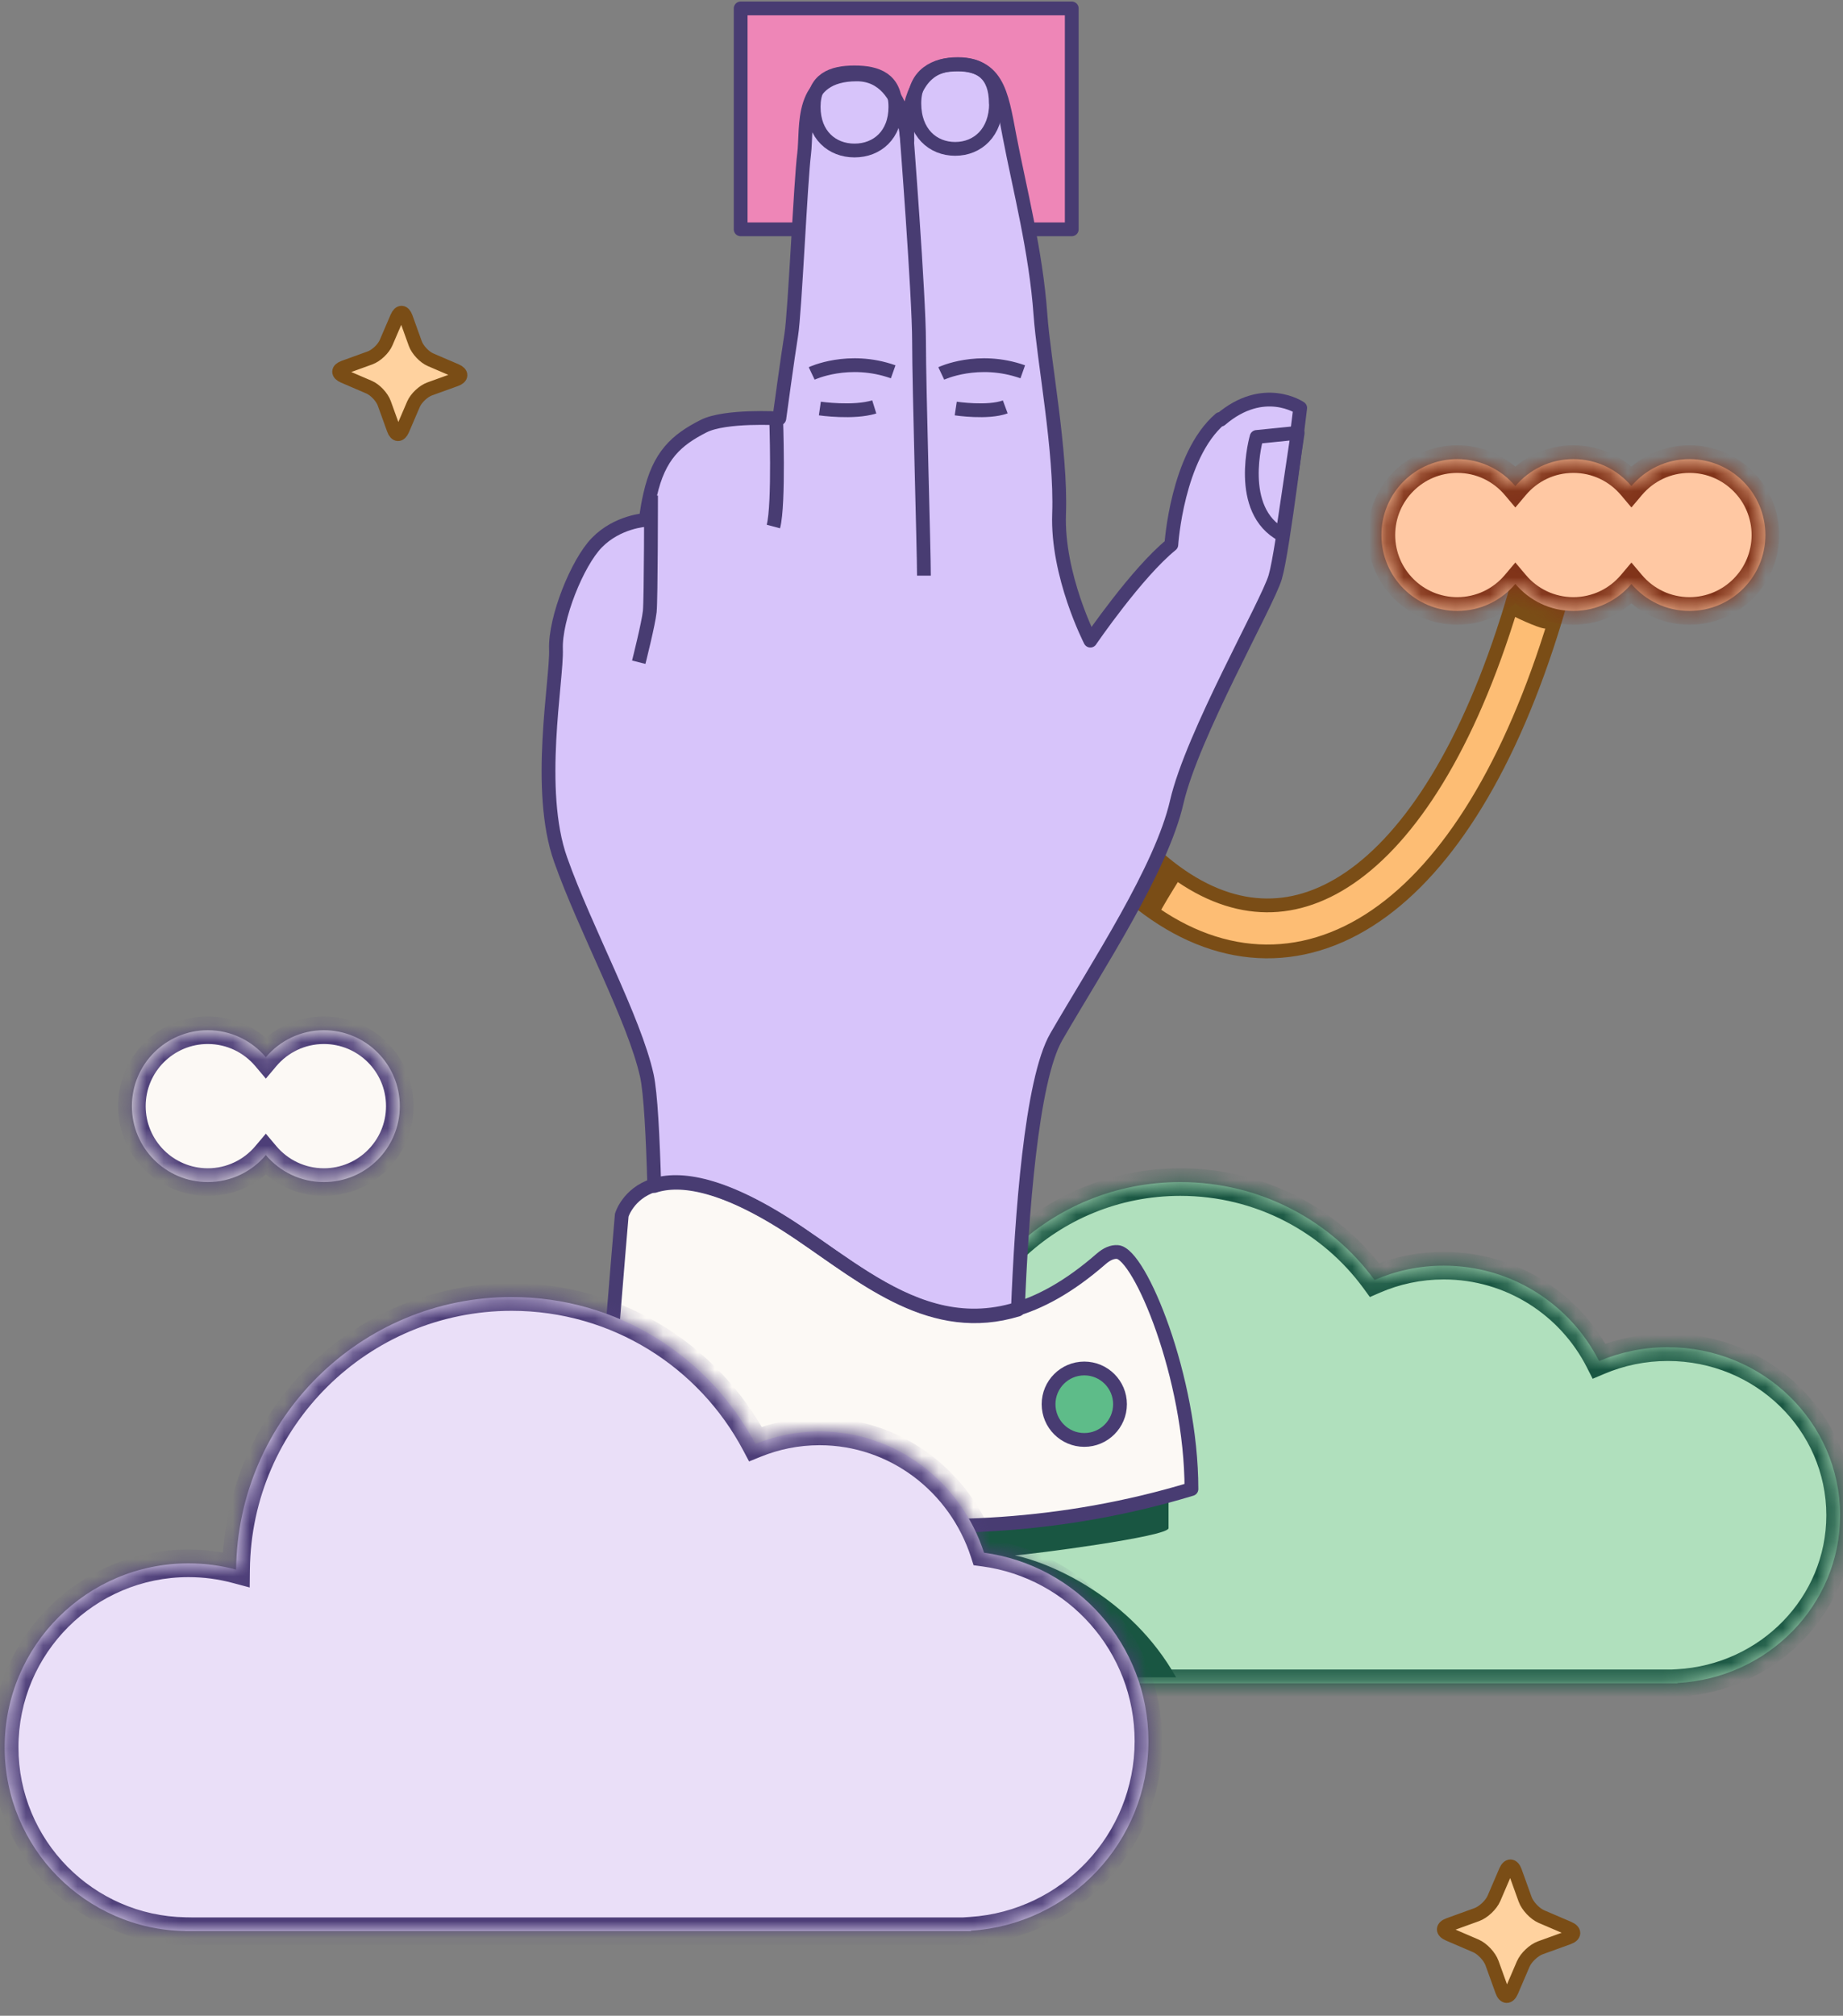 <svg width="107" height="117" viewBox="0 0 107 117" fill="none" xmlns="http://www.w3.org/2000/svg">
	<rect x="0" y="0" width="107" height="117" fill="#808080" stroke="none"/>
	<mask id="path-1-inside-1_2749_7564" fill="white">
		<path d="M68.527 68.611C73.17 68.611 77.281 70.853 79.8 74.295C81.033 73.761 82.392 73.463 83.822 73.463C87.76 73.463 91.171 75.716 92.841 79.001C94.062 78.484 95.41 78.196 96.827 78.196C102.352 78.196 106.832 82.563 106.832 87.951C106.832 93.152 102.656 97.401 97.394 97.688V97.706H62.248V97.702C56.897 97.626 52.581 93.267 52.581 87.897C52.582 85.625 53.356 83.535 54.653 81.873C54.859 74.514 60.992 68.611 68.527 68.611Z" />
	</mask>
	<path d="M68.527 68.611C73.17 68.611 77.281 70.853 79.8 74.295C81.033 73.761 82.392 73.463 83.822 73.463C87.76 73.463 91.171 75.716 92.841 79.001C94.062 78.484 95.41 78.196 96.827 78.196C102.352 78.196 106.832 82.563 106.832 87.951C106.832 93.152 102.656 97.401 97.394 97.688V97.706H62.248V97.702C56.897 97.626 52.581 93.267 52.581 87.897C52.582 85.625 53.356 83.535 54.653 81.873C54.859 74.514 60.992 68.611 68.527 68.611Z" fill="#B0E0BD" />
	<path d="M68.527 68.611L68.527 67.811H68.527V68.611ZM79.8 74.295L79.155 74.768L79.532 75.284L80.119 75.029L79.8 74.295ZM83.822 73.463L83.822 72.663H83.822V73.463ZM92.841 79.001L92.128 79.364L92.466 80.029L93.154 79.738L92.841 79.001ZM96.827 78.196L96.827 77.396L96.827 77.396L96.827 78.196ZM106.832 87.951L107.632 87.951V87.951H106.832ZM97.394 97.688L97.35 96.889L96.594 96.93V97.688H97.394ZM97.394 97.706V98.506H98.194V97.706H97.394ZM62.248 97.706H61.449V98.506H62.248V97.706ZM62.248 97.702H63.048V96.913L62.26 96.902L62.248 97.702ZM52.581 87.897L51.782 87.897V87.897H52.581ZM54.653 81.873L55.284 82.365L55.445 82.157L55.453 81.895L54.653 81.873ZM68.527 68.611L68.527 69.411C72.908 69.411 76.781 71.525 79.155 74.768L79.8 74.295L80.446 73.823C77.78 70.181 73.433 67.811 68.527 67.811L68.527 68.611ZM79.8 74.295L80.119 75.029C81.253 74.537 82.504 74.263 83.822 74.263V73.463V72.663C82.281 72.663 80.813 72.984 79.482 73.561L79.8 74.295ZM83.822 73.463L83.822 74.263C87.447 74.263 90.588 76.336 92.128 79.364L92.841 79.001L93.554 78.639C91.753 75.096 88.074 72.663 83.822 72.663L83.822 73.463ZM92.841 79.001L93.154 79.738C94.278 79.261 95.519 78.996 96.827 78.996L96.827 78.196L96.827 77.396C95.301 77.396 93.847 77.706 92.529 78.265L92.841 79.001ZM96.827 78.196V78.996C101.93 78.996 106.032 83.024 106.032 87.951H106.832H107.632C107.632 82.103 102.775 77.396 96.827 77.396V78.196ZM106.832 87.951L106.032 87.951C106.032 92.707 102.208 96.624 97.35 96.889L97.394 97.688L97.438 98.487C103.103 98.178 107.632 93.597 107.632 87.951L106.832 87.951ZM97.394 97.688H96.594V97.706H97.394H98.194V97.688H97.394ZM97.394 97.706V96.906H62.248V97.706V98.506H97.394V97.706ZM62.248 97.706H63.048V97.702H62.248H61.449V97.706H62.248ZM62.248 97.702L62.26 96.902C57.345 96.832 53.382 92.828 53.382 87.897H52.581H51.782C51.782 93.705 56.449 98.42 62.237 98.502L62.248 97.702ZM52.581 87.897L53.382 87.897C53.382 85.81 54.092 83.892 55.284 82.365L54.653 81.873L54.022 81.381C52.62 83.178 51.782 85.44 51.782 87.897L52.581 87.897ZM54.653 81.873L55.453 81.895C55.646 74.98 61.413 69.411 68.527 69.411V68.611V67.811C60.57 67.811 54.072 74.047 53.853 81.85L54.653 81.873Z" fill="#195642" mask="url(#path-1-inside-1_2749_7564)" />
	<path d="M67.843 88.7V86.795C63.216 87.013 53.908 87.426 53.69 87.339C53.473 87.252 54.688 93.98 55.323 97.355H68.279C65.666 92.696 60.948 90.696 58.916 90.279C59.842 90.224 67.843 89.19 67.843 88.7Z" fill="#195642" />
	<mask id="path-4-inside-2_2749_7564" fill="white">
		<path d="M18.804 59.798C21.237 59.798 23.211 61.77 23.211 64.204C23.211 66.638 21.238 68.611 18.804 68.611C17.451 68.611 16.242 68.002 15.434 67.043C14.625 68.001 13.416 68.611 12.065 68.611C9.631 68.611 7.657 66.638 7.657 64.205C7.657 61.771 9.631 59.798 12.065 59.798C13.416 59.798 14.625 60.407 15.434 61.365C16.242 60.407 17.452 59.798 18.804 59.798Z" />
	</mask>
	<path d="M18.804 59.798C21.237 59.798 23.211 61.77 23.211 64.204C23.211 66.638 21.238 68.611 18.804 68.611C17.451 68.611 16.242 68.002 15.434 67.043C14.625 68.001 13.416 68.611 12.065 68.611C9.631 68.611 7.657 66.638 7.657 64.205C7.657 61.771 9.631 59.798 12.065 59.798C13.416 59.798 14.625 60.407 15.434 61.365C16.242 60.407 17.452 59.798 18.804 59.798Z" fill="#FCF9F5" />
	<path d="M18.804 59.798L18.804 58.998L18.804 58.998L18.804 59.798ZM23.211 64.204L24.011 64.204L24.011 64.204L23.211 64.204ZM18.804 68.611L18.804 69.411H18.804V68.611ZM15.434 67.043L16.045 66.527L15.434 65.802L14.822 66.527L15.434 67.043ZM12.065 68.611L12.065 69.411L12.065 69.411L12.065 68.611ZM7.657 64.205L6.857 64.205L6.857 64.205L7.657 64.205ZM12.065 59.798L12.065 58.998H12.065V59.798ZM15.434 61.365L14.822 61.881L15.434 62.606L16.045 61.881L15.434 61.365ZM18.804 59.798V60.598C20.796 60.598 22.411 62.212 22.411 64.204L23.211 64.204L24.011 64.204C24.011 61.328 21.679 58.998 18.804 58.998V59.798ZM23.211 64.204H22.411C22.411 66.196 20.796 67.811 18.804 67.811V68.611V69.411C21.679 69.411 24.011 67.079 24.011 64.204H23.211ZM18.804 68.611L18.804 67.811C17.697 67.811 16.708 67.314 16.045 66.527L15.434 67.043L14.822 67.558C15.776 68.69 17.206 69.411 18.804 69.411L18.804 68.611ZM15.434 67.043L14.822 66.527C14.159 67.314 13.17 67.811 12.064 67.811L12.065 68.611L12.065 69.411C13.663 69.411 15.092 68.689 16.045 67.558L15.434 67.043ZM12.065 68.611V67.811C10.072 67.811 8.457 66.197 8.457 64.205L7.657 64.205L6.857 64.205C6.858 67.08 9.189 69.411 12.065 69.411V68.611ZM7.657 64.205H8.457C8.457 62.213 10.072 60.598 12.065 60.598V59.798V58.998C9.189 58.998 6.857 61.329 6.857 64.205H7.657ZM12.065 59.798L12.064 60.598C13.17 60.598 14.159 61.095 14.822 61.881L15.434 61.365L16.045 60.849C15.091 59.719 13.662 58.998 12.065 58.998L12.065 59.798ZM15.434 61.365L16.045 61.881C16.708 61.095 17.697 60.598 18.804 60.598L18.804 59.798L18.804 58.998C17.206 58.998 15.776 59.718 14.822 60.849L15.434 61.365Z" fill="#4D3E78" mask="url(#path-4-inside-2_2749_7564)" />
	<path d="M53.136 5.977C54.102 19.492 56.441 30.032 59.502 37.654C62.58 45.32 66.309 49.843 69.915 51.638C71.689 52.52 73.438 52.75 75.131 52.389C76.839 52.025 78.592 51.037 80.308 49.318C83.764 45.854 86.921 39.565 89.034 30.282L90.335 30.578L91.638 30.875C89.474 40.385 86.161 47.233 82.199 51.204C80.205 53.202 78.011 54.506 75.689 55.001C73.353 55.499 70.99 55.157 68.725 54.03C64.254 51.804 60.197 46.555 57.023 38.65C53.831 30.699 51.451 19.869 50.472 6.166L53.136 5.977Z" fill="#FDBD74" />
	<path d="M53.136 5.977L53.535 5.948L53.507 5.549L53.108 5.578L53.136 5.977ZM59.502 37.654L59.13 37.803L59.13 37.803L59.502 37.654ZM69.915 51.638L69.737 51.996L69.737 51.996L69.915 51.638ZM75.131 52.389L75.215 52.78L75.215 52.78L75.131 52.389ZM80.308 49.318L80.591 49.6L80.591 49.6L80.308 49.318ZM89.034 30.282L89.122 29.892L88.732 29.804L88.644 30.194L89.034 30.282ZM90.335 30.578L90.424 30.188L90.424 30.188L90.335 30.578ZM91.638 30.875L92.028 30.964L92.117 30.574L91.727 30.485L91.638 30.875ZM82.199 51.204L82.482 51.487L82.482 51.487L82.199 51.204ZM75.689 55.001L75.772 55.392L75.772 55.392L75.689 55.001ZM68.725 54.03L68.547 54.388L68.547 54.388L68.725 54.03ZM57.023 38.65L56.652 38.799L56.652 38.799L57.023 38.65ZM50.472 6.166L50.444 5.767L50.045 5.796L50.073 6.195L50.472 6.166ZM53.136 5.977L52.737 6.005C53.705 19.549 56.05 30.132 59.13 37.803L59.502 37.654L59.873 37.505C56.832 29.933 54.499 19.436 53.535 5.948L53.136 5.977ZM59.502 37.654L59.13 37.803C62.223 45.505 66.001 50.136 69.737 51.996L69.915 51.638L70.094 51.28C66.616 49.549 62.937 45.135 59.873 37.505L59.502 37.654ZM69.915 51.638L69.737 51.996C71.584 52.915 73.425 53.162 75.215 52.78L75.131 52.389L75.048 51.998C73.45 52.338 71.793 52.126 70.094 51.28L69.915 51.638ZM75.131 52.389L75.215 52.78C77.014 52.396 78.834 51.361 80.591 49.6L80.308 49.318L80.025 49.035C78.351 50.713 76.663 51.653 75.048 51.998L75.131 52.389ZM80.308 49.318L80.591 49.6C84.123 46.061 87.303 39.688 89.424 30.371L89.034 30.282L88.644 30.194C86.539 39.442 83.405 45.648 80.025 49.035L80.308 49.318ZM89.034 30.282L88.945 30.672L90.247 30.968L90.335 30.578L90.424 30.188L89.122 29.892L89.034 30.282ZM90.335 30.578L90.247 30.968L91.549 31.265L91.638 30.875L91.727 30.485L90.424 30.188L90.335 30.578ZM91.638 30.875L91.248 30.787C89.092 40.262 85.802 47.027 81.916 50.922L82.199 51.204L82.482 51.487C86.52 47.44 89.856 40.508 92.028 30.964L91.638 30.875ZM82.199 51.204L81.916 50.922C79.964 52.878 77.835 54.134 75.606 54.61L75.689 55.001L75.772 55.392C78.186 54.877 80.447 53.526 82.482 51.487L82.199 51.204ZM75.689 55.001L75.606 54.61C73.366 55.088 71.095 54.762 68.903 53.672L68.725 54.03L68.547 54.388C70.886 55.552 73.341 55.911 75.772 55.392L75.689 55.001ZM68.725 54.03L68.903 53.672C64.562 51.511 60.554 46.37 57.394 38.501L57.023 38.65L56.652 38.799C59.84 46.74 63.947 52.098 68.547 54.388L68.725 54.03ZM57.023 38.65L57.394 38.501C54.222 30.6 51.848 19.812 50.871 6.138L50.472 6.166L50.073 6.195C51.054 19.925 53.44 30.799 56.652 38.799L57.023 38.65ZM50.472 6.166L50.501 6.565L53.165 6.376L53.136 5.977L53.108 5.578L50.444 5.767L50.472 6.166Z" fill="#7A4D16" />
	<path d="M67.361 52.934C67.403 52.781 68.098 51.652 68.44 51.106L66.491 49.767L65.865 52.046L67.361 52.934Z" fill="#7A4D16" />
	<path d="M89.797 36.482C89.557 36.562 88.298 35.982 87.699 35.682L88.302 34.097L90.297 34.766C90.13 35.299 89.797 36.388 89.797 36.482Z" fill="#7A4D16" />
	<mask id="path-10-inside-3_2749_7564" fill="white">
		<path d="M98.086 26.648C100.52 26.648 102.494 28.621 102.494 31.055C102.493 33.488 100.52 35.461 98.086 35.461C96.734 35.461 95.525 34.852 94.716 33.893C93.908 34.851 92.699 35.461 91.347 35.461C89.995 35.461 88.785 34.851 87.977 33.892C87.169 34.851 85.959 35.461 84.607 35.461C82.174 35.461 80.201 33.488 80.201 31.055C80.201 28.621 82.173 26.648 84.607 26.648C85.959 26.648 87.169 27.257 87.977 28.216C88.785 27.257 89.995 26.648 91.347 26.648C92.699 26.648 93.908 27.257 94.716 28.215C95.525 27.256 96.734 26.648 98.086 26.648Z" />
	</mask>
	<path d="M98.086 26.648C100.52 26.648 102.494 28.621 102.494 31.055C102.493 33.488 100.52 35.461 98.086 35.461C96.734 35.461 95.525 34.852 94.716 33.893C93.908 34.851 92.699 35.461 91.347 35.461C89.995 35.461 88.785 34.851 87.977 33.892C87.169 34.851 85.959 35.461 84.607 35.461C82.174 35.461 80.201 33.488 80.201 31.055C80.201 28.621 82.173 26.648 84.607 26.648C85.959 26.648 87.169 27.257 87.977 28.216C88.785 27.257 89.995 26.648 91.347 26.648C92.699 26.648 93.908 27.257 94.716 28.215C95.525 27.256 96.734 26.648 98.086 26.648Z" fill="#FFC8A3" />
	<path d="M98.086 26.648L98.086 25.848L98.086 25.848L98.086 26.648ZM102.494 31.055L103.294 31.055V31.055H102.494ZM98.086 35.461L98.086 36.261H98.086V35.461ZM94.716 33.893L95.328 33.377L94.716 32.652L94.105 33.377L94.716 33.893ZM91.347 35.461L91.347 36.261L91.347 36.261L91.347 35.461ZM87.977 33.892L88.589 33.376L87.977 32.65L87.365 33.376L87.977 33.892ZM84.607 35.461L84.607 36.261H84.607V35.461ZM80.201 31.055L79.401 31.055L79.401 31.055L80.201 31.055ZM84.607 26.648L84.607 25.848L84.607 25.848L84.607 26.648ZM87.977 28.216L87.365 28.732L87.977 29.457L88.589 28.732L87.977 28.216ZM91.347 26.648L91.347 25.848H91.347V26.648ZM94.716 28.215L94.105 28.731L94.716 29.456L95.328 28.731L94.716 28.215ZM98.086 26.648V27.448C100.078 27.448 101.694 29.063 101.694 31.055H102.494H103.294C103.294 28.179 100.962 25.848 98.086 25.848V26.648ZM102.494 31.055L101.694 31.055C101.693 33.046 100.078 34.661 98.086 34.661V35.461V36.261C100.962 36.261 103.293 33.93 103.294 31.055L102.494 31.055ZM98.086 35.461L98.087 34.661C96.98 34.661 95.991 34.163 95.328 33.377L94.716 33.893L94.105 34.408C95.058 35.54 96.488 36.261 98.086 36.261L98.086 35.461ZM94.716 33.893L94.105 33.377C93.442 34.163 92.453 34.661 91.347 34.661L91.347 35.461L91.347 36.261C92.945 36.261 94.374 35.539 95.328 34.408L94.716 33.893ZM91.347 35.461V34.661C90.241 34.661 89.252 34.163 88.589 33.376L87.977 33.892L87.365 34.407C88.319 35.539 89.748 36.261 91.347 36.261V35.461ZM87.977 33.892L87.365 33.376C86.702 34.163 85.713 34.661 84.607 34.661V35.461V36.261C86.206 36.261 87.635 35.538 88.589 34.407L87.977 33.892ZM84.607 35.461L84.607 34.661C82.615 34.661 81.001 33.046 81.001 31.055L80.201 31.055L79.401 31.055C79.401 33.93 81.732 36.261 84.607 36.261L84.607 35.461ZM80.201 31.055H81.001C81.001 29.063 82.615 27.448 84.607 27.448L84.607 26.648L84.607 25.848C81.731 25.848 79.401 28.18 79.401 31.055H80.201ZM84.607 26.648V27.448C85.713 27.448 86.702 27.945 87.365 28.732L87.977 28.216L88.589 27.7C87.635 26.569 86.205 25.848 84.607 25.848V26.648ZM87.977 28.216L88.589 28.732C89.252 27.945 90.241 27.448 91.347 27.448V26.648V25.848C89.749 25.848 88.319 26.569 87.365 27.7L87.977 28.216ZM91.347 26.648L91.347 27.448C92.453 27.448 93.442 27.945 94.105 28.731L94.716 28.215L95.328 27.699C94.374 26.569 92.945 25.848 91.347 25.848L91.347 26.648ZM94.716 28.215L95.328 28.731C95.991 27.945 96.98 27.448 98.087 27.448L98.086 26.648L98.086 25.848C96.489 25.848 95.059 26.568 94.105 27.699L94.716 28.215Z" fill="#803218" mask="url(#path-10-inside-3_2749_7564)" />
	<path d="M62.223 0.489H43.001V13.311H62.223V0.489Z" fill="#EE86B7" stroke="#483C72" stroke-width="0.8" stroke-linejoin="round" />
	<path d="M64.857 43.691C64.857 43.691 64.311 39.754 63.304 37.184Z" fill="#F47E3F" />
	<path d="M64.857 43.691C64.857 43.691 64.311 39.754 63.304 37.184" stroke="#483C72" stroke-width="0.8" stroke-linejoin="round" />
	<path d="M70.836 24.315C68.329 26.466 68.003 31.615 68.003 31.615C65.999 33.234 63.303 37.182 63.303 37.182C63.303 37.182 61.351 33.401 61.488 29.798C61.614 26.195 60.596 20.921 60.407 18.289C60.145 14.571 59.179 10.895 58.613 7.919C58.13 5.391 57.92 3.511 55.13 3.762C53.293 3.919 52.674 5.934 52.674 7.898C52.674 9.454 52.905 4.316 49.747 4.316C46.337 4.316 46.883 7.386 46.683 8.942C46.484 10.488 46.148 18.143 45.938 19.428C45.728 20.723 45.246 24.284 45.246 24.284C45.246 24.284 42.109 24.096 40.85 24.733C39.265 25.537 38.258 26.435 37.744 28.722C37.534 29.631 37.503 30.174 37.503 30.174C37.503 30.174 35.855 30.258 34.649 31.5C33.516 32.66 32.215 35.887 32.278 37.683C32.34 39.479 31.102 45.839 32.55 49.902C33.988 53.965 36.821 59.124 37.555 62.434C37.775 63.447 37.901 65.954 37.985 68.836C39.465 68.356 42.056 68.627 46.505 71.656C50.303 74.236 54.143 77.536 59.096 76.011C59.305 70.695 59.861 62.695 61.33 60.168C63.765 55.97 67.426 50.435 68.318 46.55C69.21 42.665 73.575 35.051 74.036 33.495C74.498 31.939 75.484 23.678 75.484 23.678C75.484 23.678 73.365 22.216 70.868 24.357L70.836 24.315Z" fill="#D7C4FA" />
	<path d="M52.612 7.534C52.612 7.534 53.357 17.153 53.357 19.826C53.357 22.5 53.641 31.941 53.641 33.413" stroke="#483C72" stroke-width="0.8" stroke-linejoin="round" />
	<path d="M51.983 6.208C51.983 7.827 50.923 8.736 49.611 8.736C48.3 8.736 47.24 7.827 47.24 6.208C47.24 4.59 48.3 4.203 49.611 4.203C50.923 4.203 51.983 4.59 51.983 6.208Z" fill="#D7C4FA" stroke="#483C72" stroke-width="0.8" stroke-linejoin="round" />
	<path d="M57.827 5.999C57.827 7.68 56.767 8.641 55.456 8.641C54.144 8.641 53.084 7.691 53.084 5.999C53.084 4.307 54.302 3.722 55.603 3.722C56.904 3.722 57.816 4.307 57.816 5.999H57.827Z" fill="#D7C4FA" stroke="#483C72" stroke-width="0.8" stroke-linejoin="round" />
	<path d="M47.124 21.675C47.124 21.675 49.264 20.662 51.856 21.581" stroke="#483C72" stroke-width="0.8" stroke-linejoin="round" />
	<path d="M54.647 21.675C54.647 21.675 56.787 20.663 59.379 21.581" stroke="#483C72" stroke-width="0.8" stroke-linejoin="round" />
	<path d="M47.599 23.712C47.599 23.712 49.55 23.994 50.757 23.618Z" fill="#F47E3F" />
	<path d="M47.599 23.712C47.599 23.712 49.55 23.994 50.757 23.618" stroke="#483C72" stroke-width="0.8" stroke-linejoin="round" />
	<path d="M55.488 23.712C55.488 23.712 57.345 23.994 58.363 23.618Z" fill="#F47E3F" />
	<path d="M55.488 23.712C55.488 23.712 57.345 23.994 58.363 23.618" stroke="#483C72" stroke-width="0.8" stroke-linejoin="round" />
	<path d="M64.877 72.671C66.168 72.765 69.172 79.949 69.172 86.43C54.077 91.011 39.88 87.208 34.955 84.615C35.214 81.246 35.952 72.144 36.097 70.531C36.097 70.531 37.556 65.559 46.464 71.617C51.426 74.98 56.463 79.585 63.933 73.068C64.269 72.776 64.584 72.65 64.877 72.671Z" fill="#FCF9F5" stroke="#483C72" stroke-width="0.8" stroke-linejoin="round" />
	<path d="M70.837 24.317C68.329 26.469 68.004 31.617 68.004 31.617C66 33.236 63.303 37.184 63.303 37.184C63.303 37.184 61.352 33.403 61.488 29.8C61.614 26.197 60.596 20.923 60.408 18.291C60.145 14.573 59.18 10.897 58.613 7.921C58.131 5.393 57.921 3.514 55.13 3.764C53.294 3.921 52.675 5.936 52.675 7.9C52.675 9.456 52.906 4.318 49.748 4.318C46.337 4.318 46.883 7.388 46.684 8.944C46.484 10.49 46.149 18.145 45.939 19.43C45.729 20.725 45.246 24.286 45.246 24.286C45.246 24.286 42.109 24.098 40.85 24.735C39.266 25.539 38.258 26.437 37.744 28.724C37.535 29.633 37.503 30.176 37.503 30.176C37.503 30.176 35.856 30.26 34.649 31.502C33.516 32.662 32.215 35.889 32.278 37.685C32.341 39.481 31.103 45.842 32.551 49.904C33.988 53.967 36.821 59.126 37.556 62.436C37.776 63.449 37.902 65.956 37.986 68.838C39.465 68.358 42.057 68.629 46.505 71.658C50.304 74.238 54.144 77.538 59.096 76.013C59.306 70.697 59.862 62.697 61.331 60.17C63.765 55.972 67.427 50.437 68.319 46.552C69.21 42.667 73.575 35.053 74.037 33.497C74.499 31.941 75.485 23.68 75.485 23.68C75.485 23.68 73.365 22.218 70.868 24.359L70.837 24.317Z" stroke="#483C72" stroke-width="0.8" stroke-linejoin="round" />
	<path d="M75.338 25.122L72.956 25.363C72.956 25.363 71.718 29.623 74.456 31.054L75.338 25.133V25.122Z" fill="#D7C4FA" stroke="#483C72" stroke-width="0.8" stroke-linejoin="round" />
	<path d="M37.084 38.437C37.084 38.437 37.65 36.202 37.724 35.492C37.797 34.782 37.797 28.767 37.797 28.767" stroke="#483C72" stroke-width="0.8" stroke-linejoin="round" />
	<path d="M45.057 24.149C45.057 24.149 45.246 29.277 44.9 30.561Z" fill="#F47E3F" />
	<path d="M45.057 24.149C45.057 24.149 45.246 29.277 44.9 30.561" stroke="#483C72" stroke-width="0.8" stroke-linejoin="round" />
	<path d="M65.025 81.505C65.025 82.649 64.095 83.579 62.951 83.579C61.806 83.579 60.877 82.649 60.877 81.505C60.877 80.36 61.806 79.431 62.951 79.431C64.095 79.431 65.025 80.36 65.025 81.505Z" fill="#5EBC89" stroke="#483C72" stroke-width="0.8" stroke-linejoin="round" />
	<mask id="path-32-inside-4_2749_7564" fill="white">
		<path d="M29.706 75.284C35.845 75.284 41.175 78.741 43.858 83.814C45.01 83.345 46.266 83.085 47.581 83.085C52.032 83.085 55.806 86.036 57.131 90.125C62.52 90.854 66.674 95.469 66.674 101.058C66.674 106.905 62.126 111.686 56.375 112.065V112.093H10.763V112.087C4.952 111.989 0.271 107.252 0.271 101.417C0.271 95.521 5.05 90.742 10.946 90.742C11.901 90.742 12.826 90.869 13.707 91.104C13.804 82.35 20.929 75.284 29.706 75.284Z" />
	</mask>
	<path d="M29.706 75.284C35.845 75.284 41.175 78.741 43.858 83.814C45.01 83.345 46.266 83.085 47.581 83.085C52.032 83.085 55.806 86.036 57.131 90.125C62.52 90.854 66.674 95.469 66.674 101.058C66.674 106.905 62.126 111.686 56.375 112.065V112.093H10.763V112.087C4.952 111.989 0.271 107.252 0.271 101.417C0.271 95.521 5.05 90.742 10.946 90.742C11.901 90.742 12.826 90.869 13.707 91.104C13.804 82.35 20.929 75.284 29.706 75.284Z" fill="#EADFF8" />
	<path d="M29.706 75.284L29.706 74.484L29.706 74.484L29.706 75.284ZM43.858 83.814L43.151 84.188L43.49 84.827L44.16 84.555L43.858 83.814ZM47.581 83.085L47.581 82.285H47.581V83.085ZM57.131 90.125L56.37 90.372L56.525 90.851L57.024 90.918L57.131 90.125ZM66.674 101.058L67.474 101.058V101.058H66.674ZM56.375 112.065L56.322 111.266L55.575 111.316V112.065H56.375ZM56.375 112.093V112.893H57.175V112.093H56.375ZM10.763 112.093H9.963V112.893H10.763V112.093ZM10.763 112.087H11.563V111.301L10.776 111.287L10.763 112.087ZM0.271 101.417L-0.529 101.417L-0.529 101.417L0.271 101.417ZM10.946 90.742L10.946 89.942L10.946 89.942L10.946 90.742ZM13.707 91.104L13.501 91.877L14.496 92.142L14.507 91.113L13.707 91.104ZM29.706 75.284V76.084C35.536 76.084 40.601 79.366 43.151 84.188L43.858 83.814L44.566 83.44C41.749 78.115 36.153 74.484 29.706 74.484V75.284ZM43.858 83.814L44.16 84.555C45.219 84.124 46.372 83.885 47.581 83.885V83.085V82.285C46.159 82.285 44.801 82.566 43.557 83.073L43.858 83.814ZM47.581 83.085L47.581 83.885C51.666 83.885 55.145 86.594 56.37 90.372L57.131 90.125L57.892 89.879C56.466 85.479 52.399 82.285 47.581 82.285L47.581 83.085ZM57.131 90.125L57.024 90.918C62.021 91.594 65.874 95.876 65.874 101.058H66.674H67.474C67.474 95.064 63.018 90.114 57.238 89.332L57.131 90.125ZM66.674 101.058L65.874 101.058C65.874 106.48 61.656 110.915 56.322 111.266L56.375 112.065L56.428 112.863C62.596 112.457 67.474 107.329 67.474 101.058L66.674 101.058ZM56.375 112.065H55.575V112.093H56.375H57.175V112.065H56.375ZM56.375 112.093V111.293H10.763V112.093V112.893H56.375V112.093ZM10.763 112.093H11.563V112.087H10.763H9.963V112.093H10.763ZM10.763 112.087L10.776 111.287C5.4 111.196 1.071 106.814 1.071 101.417L0.271 101.417L-0.529 101.417C-0.529 107.69 4.503 112.782 10.749 112.887L10.763 112.087ZM0.271 101.417H1.071C1.071 95.963 5.492 91.542 10.946 91.541L10.946 90.742L10.946 89.942C4.609 89.942 -0.529 95.079 -0.529 101.417H0.271ZM10.946 90.742V91.541C11.83 91.541 12.686 91.659 13.501 91.877L13.707 91.104L13.913 90.331C12.967 90.078 11.973 89.942 10.946 89.942V90.742ZM13.707 91.104L14.507 91.113C14.599 82.797 21.368 76.084 29.706 76.084L29.706 75.284L29.706 74.484C20.49 74.484 13.009 81.903 12.907 91.095L13.707 91.104Z" fill="#4D3E78" mask="url(#path-32-inside-4_2749_7564)" />
	<path d="M88.544 110.24C88.684 110.628 89.11 111.08 89.489 111.244L91.065 111.92C91.446 112.082 91.438 112.331 91.049 112.471L89.436 113.054C89.048 113.193 88.596 113.62 88.433 114.002L87.757 115.577C87.594 115.956 87.346 115.949 87.206 115.561L86.624 113.948C86.484 113.557 86.059 113.106 85.68 112.943L84.104 112.266C83.723 112.104 83.731 111.855 84.12 111.717L85.734 111.132C86.122 110.993 86.574 110.566 86.736 110.187L87.413 108.609C87.576 108.229 87.824 108.237 87.964 108.626L88.544 110.24Z" fill="#FFD29F" stroke="#7A4D16" stroke-width="0.8" stroke-miterlimit="10" stroke-linejoin="round" />
	<path d="M24.11 19.94C24.241 20.304 24.639 20.727 24.995 20.88L26.471 21.514C26.827 21.666 26.82 21.899 26.455 22.03L24.945 22.575C24.581 22.706 24.158 23.106 24.005 23.463L23.372 24.939C23.219 25.293 22.987 25.287 22.856 24.923L22.311 23.413C22.18 23.047 21.782 22.624 21.427 22.472L19.951 21.838C19.595 21.686 19.602 21.453 19.966 21.323L21.477 20.776C21.841 20.646 22.264 20.246 22.416 19.89L23.05 18.413C23.203 18.057 23.435 18.064 23.566 18.429L24.11 19.94Z" fill="#FFD29F" stroke="#7A4D16" stroke-width="0.8" stroke-miterlimit="10" stroke-linejoin="round" />
</svg>
